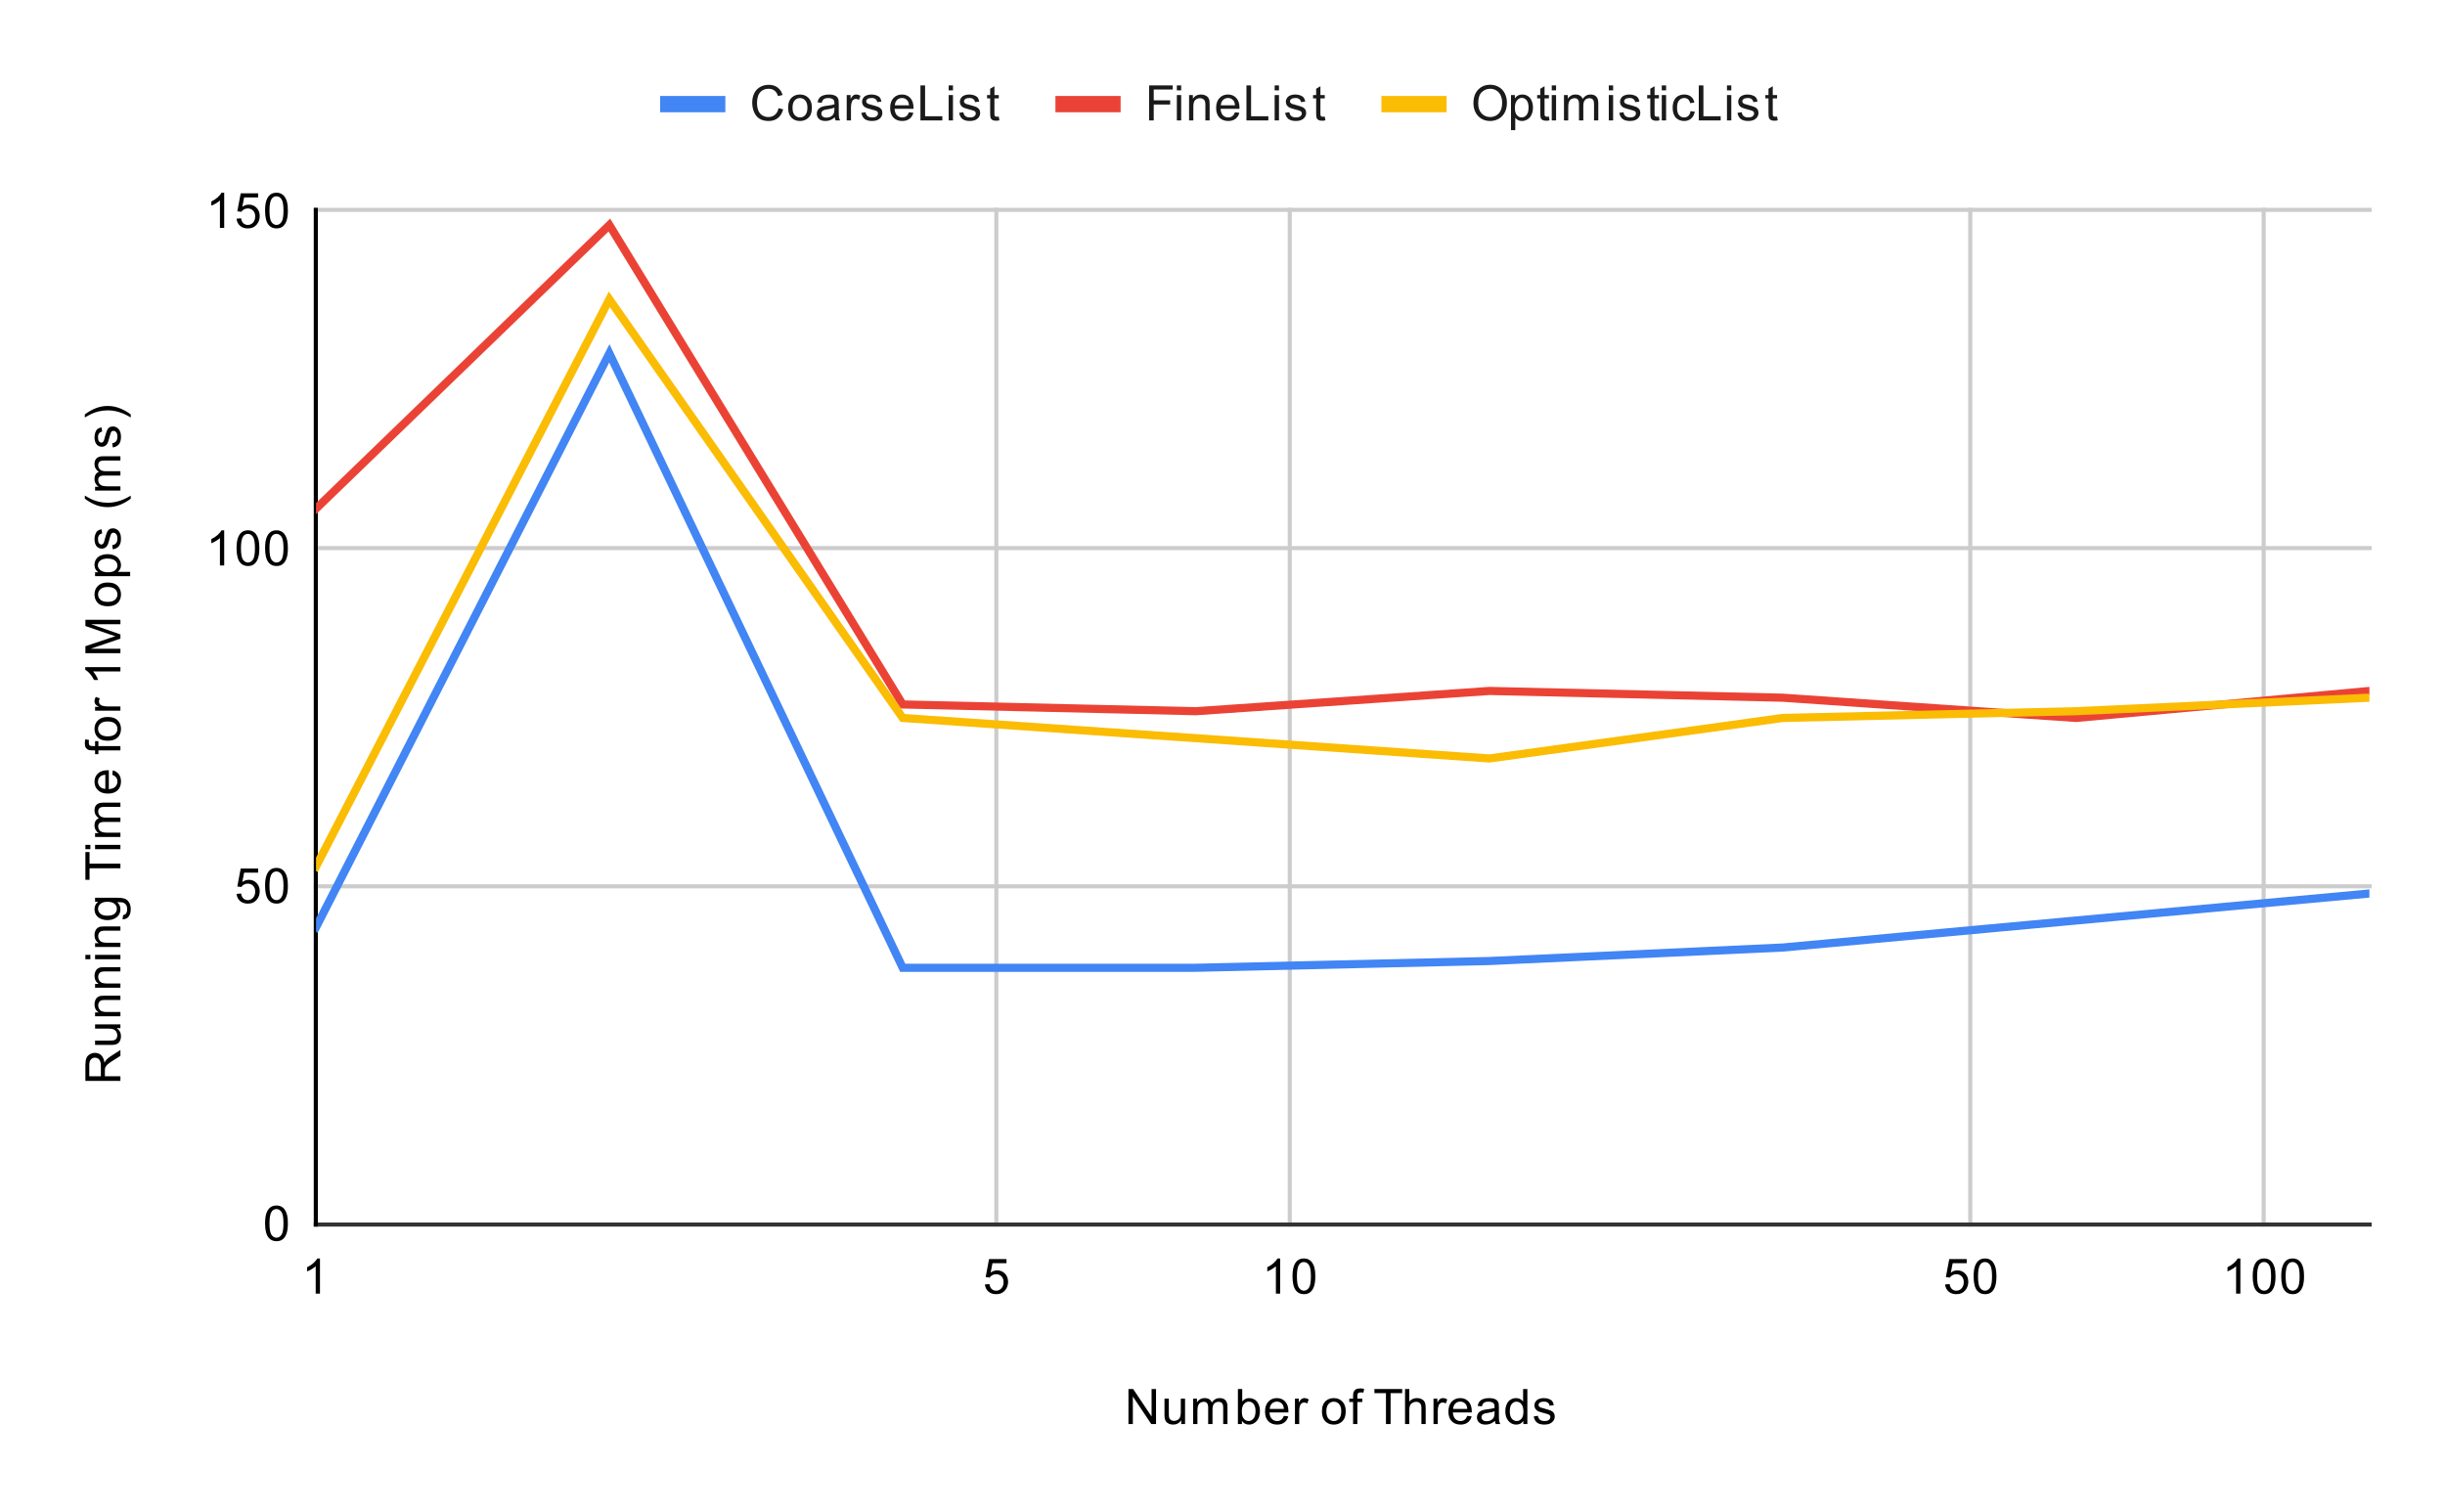 <svg version="1.1" viewBox="0.0 0.0 600.0 371.0" fill="none" stroke="none" stroke-linecap="square" stroke-miterlimit="10" width="600" height="371" xmlns:xlink="http://www.w3.org/1999/xlink" xmlns="http://www.w3.org/2000/svg"><path fill="#ffffff" d="M0 0L600.0 0L600.0 371.0L0 371.0L0 0Z" fill-rule="nonzero"/><path stroke="#cccccc" stroke-width="1.0" stroke-linecap="butt" d="M77.5 51.5L77.5 300.5" fill-rule="nonzero"/><path stroke="#cccccc" stroke-width="1.0" stroke-linecap="butt" d="M244.5 51.5L244.5 300.5" fill-rule="nonzero"/><path stroke="#cccccc" stroke-width="1.0" stroke-linecap="butt" d="M316.5 51.5L316.5 300.5" fill-rule="nonzero"/><path stroke="#cccccc" stroke-width="1.0" stroke-linecap="butt" d="M483.5 51.5L483.5 300.5" fill-rule="nonzero"/><path stroke="#cccccc" stroke-width="1.0" stroke-linecap="butt" d="M555.5 51.5L555.5 300.5" fill-rule="nonzero"/><path stroke="#333333" stroke-width="1.0" stroke-linecap="butt" d="M77.5 300.5L581.5 300.5" fill-rule="nonzero"/><path stroke="#cccccc" stroke-width="1.0" stroke-linecap="butt" d="M77.5 217.5L581.5 217.5" fill-rule="nonzero"/><path stroke="#cccccc" stroke-width="1.0" stroke-linecap="butt" d="M77.5 134.5L581.5 134.5" fill-rule="nonzero"/><path stroke="#cccccc" stroke-width="1.0" stroke-linecap="butt" d="M77.5 51.5L581.5 51.5" fill-rule="nonzero"/><path stroke="#000000" stroke-width="1.0" stroke-linecap="butt" d="M77.5 300.5L77.5 51.5" fill-rule="nonzero"/><clipPath id="id_0"><path d="M77.55 51.917L581.45 51.917L581.45 300.45L77.55 300.45L77.55 51.917Z" clip-rule="nonzero"/></clipPath><path stroke="#4285f4" stroke-width="2.0" stroke-linecap="butt" clip-path="url(#id_0)" d="M77.55 227.547L149.536 86.711L221.521 237.488L293.507 237.488L365.493 235.831L437.479 232.518L509.464 225.89L581.45 219.262" fill-rule="nonzero"/><path stroke="#ea4335" stroke-width="2.0" stroke-linecap="butt" clip-path="url(#id_0)" d="M77.55 124.82L149.536 55.23L221.521 172.87L293.507 174.526L365.493 169.556L437.479 171.213L509.464 176.183L581.45 169.556" fill-rule="nonzero"/><path stroke="#fbbc04" stroke-width="2.0" stroke-linecap="butt" clip-path="url(#id_0)" d="M77.55 212.635L149.536 73.456L221.521 176.183L293.507 181.154L365.493 186.125L437.479 176.183L509.464 174.526L581.45 171.213" fill-rule="nonzero"/><path fill="#000000" fill-opacity="0.0" clip-path="url(#id_0)" d="M80.55 227.547C80.55 229.204 79.207 230.547 77.55 230.547C75.893 230.547 74.55 229.204 74.55 227.547C74.55 225.89 75.893 224.547 77.55 224.547C79.207 224.547 80.55 225.89 80.55 227.547Z" fill-rule="nonzero"/><path fill="#000000" fill-opacity="0.0" clip-path="url(#id_0)" d="M152.536 86.711C152.536 88.368 151.193 89.711 149.536 89.711C147.879 89.711 146.536 88.368 146.536 86.711C146.536 85.054 147.879 83.711 149.536 83.711C151.193 83.711 152.536 85.054 152.536 86.711Z" fill-rule="nonzero"/><path fill="#000000" fill-opacity="0.0" clip-path="url(#id_0)" d="M224.521 237.488C224.521 239.145 223.178 240.488 221.521 240.488C219.865 240.488 218.521 239.145 218.521 237.488C218.521 235.831 219.865 234.488 221.521 234.488C223.178 234.488 224.521 235.831 224.521 237.488Z" fill-rule="nonzero"/><path fill="#000000" fill-opacity="0.0" clip-path="url(#id_0)" d="M296.507 237.488C296.507 239.145 295.164 240.488 293.507 240.488C291.85 240.488 290.507 239.145 290.507 237.488C290.507 235.831 291.85 234.488 293.507 234.488C295.164 234.488 296.507 235.831 296.507 237.488Z" fill-rule="nonzero"/><path fill="#000000" fill-opacity="0.0" clip-path="url(#id_0)" d="M368.493 235.831C368.493 237.488 367.15 238.831 365.493 238.831C363.836 238.831 362.493 237.488 362.493 235.831C362.493 234.174 363.836 232.831 365.493 232.831C367.15 232.831 368.493 234.174 368.493 235.831Z" fill-rule="nonzero"/><path fill="#000000" fill-opacity="0.0" clip-path="url(#id_0)" d="M440.479 232.518C440.479 234.174 439.135 235.518 437.479 235.518C435.822 235.518 434.479 234.174 434.479 232.518C434.479 230.861 435.822 229.518 437.479 229.518C439.135 229.518 440.479 230.861 440.479 232.518Z" fill-rule="nonzero"/><path fill="#000000" fill-opacity="0.0" clip-path="url(#id_0)" d="M512.464 225.89C512.464 227.547 511.121 228.89 509.464 228.89C507.807 228.89 506.464 227.547 506.464 225.89C506.464 224.233 507.807 222.89 509.464 222.89C511.121 222.89 512.464 224.233 512.464 225.89Z" fill-rule="nonzero"/><path fill="#000000" fill-opacity="0.0" clip-path="url(#id_0)" d="M584.45 219.262C584.45 220.919 583.107 222.262 581.45 222.262C579.793 222.262 578.45 220.919 578.45 219.262C578.45 217.606 579.793 216.262 581.45 216.262C583.107 216.262 584.45 217.606 584.45 219.262Z" fill-rule="nonzero"/><path fill="#000000" fill-opacity="0.0" clip-path="url(#id_0)" d="M80.55 124.82C80.55 126.477 79.207 127.82 77.55 127.82C75.893 127.82 74.55 126.477 74.55 124.82C74.55 123.163 75.893 121.82 77.55 121.82C79.207 121.82 80.55 123.163 80.55 124.82Z" fill-rule="nonzero"/><path fill="#000000" fill-opacity="0.0" clip-path="url(#id_0)" d="M152.536 55.23C152.536 56.887 151.193 58.23 149.536 58.23C147.879 58.23 146.536 56.887 146.536 55.23C146.536 53.574 147.879 52.23 149.536 52.23C151.193 52.23 152.536 53.574 152.536 55.23Z" fill-rule="nonzero"/><path fill="#000000" fill-opacity="0.0" clip-path="url(#id_0)" d="M224.521 172.87C224.521 174.526 223.178 175.87 221.521 175.87C219.865 175.87 218.521 174.526 218.521 172.87C218.521 171.213 219.865 169.87 221.521 169.87C223.178 169.87 224.521 171.213 224.521 172.87Z" fill-rule="nonzero"/><path fill="#000000" fill-opacity="0.0" clip-path="url(#id_0)" d="M296.507 174.526C296.507 176.183 295.164 177.526 293.507 177.526C291.85 177.526 290.507 176.183 290.507 174.526C290.507 172.87 291.85 171.526 293.507 171.526C295.164 171.526 296.507 172.87 296.507 174.526Z" fill-rule="nonzero"/><path fill="#000000" fill-opacity="0.0" clip-path="url(#id_0)" d="M368.493 169.556C368.493 171.213 367.15 172.556 365.493 172.556C363.836 172.556 362.493 171.213 362.493 169.556C362.493 167.899 363.836 166.556 365.493 166.556C367.15 166.556 368.493 167.899 368.493 169.556Z" fill-rule="nonzero"/><path fill="#000000" fill-opacity="0.0" clip-path="url(#id_0)" d="M440.479 171.213C440.479 172.87 439.135 174.213 437.479 174.213C435.822 174.213 434.479 172.87 434.479 171.213C434.479 169.556 435.822 168.213 437.479 168.213C439.135 168.213 440.479 169.556 440.479 171.213Z" fill-rule="nonzero"/><path fill="#000000" fill-opacity="0.0" clip-path="url(#id_0)" d="M512.464 176.183C512.464 177.84 511.121 179.183 509.464 179.183C507.807 179.183 506.464 177.84 506.464 176.183C506.464 174.526 507.807 173.183 509.464 173.183C511.121 173.183 512.464 174.526 512.464 176.183Z" fill-rule="nonzero"/><path fill="#000000" fill-opacity="0.0" clip-path="url(#id_0)" d="M584.45 169.556C584.45 171.213 583.107 172.556 581.45 172.556C579.793 172.556 578.45 171.213 578.45 169.556C578.45 167.899 579.793 166.556 581.45 166.556C583.107 166.556 584.45 167.899 584.45 169.556Z" fill-rule="nonzero"/><path fill="#000000" fill-opacity="0.0" clip-path="url(#id_0)" d="M80.55 212.635C80.55 214.292 79.207 215.635 77.55 215.635C75.893 215.635 74.55 214.292 74.55 212.635C74.55 210.978 75.893 209.635 77.55 209.635C79.207 209.635 80.55 210.978 80.55 212.635Z" fill-rule="nonzero"/><path fill="#000000" fill-opacity="0.0" clip-path="url(#id_0)" d="M152.536 73.456C152.536 75.113 151.193 76.456 149.536 76.456C147.879 76.456 146.536 75.113 146.536 73.456C146.536 71.799 147.879 70.456 149.536 70.456C151.193 70.456 152.536 71.799 152.536 73.456Z" fill-rule="nonzero"/><path fill="#000000" fill-opacity="0.0" clip-path="url(#id_0)" d="M224.521 176.183C224.521 177.84 223.178 179.183 221.521 179.183C219.865 179.183 218.521 177.84 218.521 176.183C218.521 174.526 219.865 173.183 221.521 173.183C223.178 173.183 224.521 174.526 224.521 176.183Z" fill-rule="nonzero"/><path fill="#000000" fill-opacity="0.0" clip-path="url(#id_0)" d="M296.507 181.154C296.507 182.811 295.164 184.154 293.507 184.154C291.85 184.154 290.507 182.811 290.507 181.154C290.507 179.497 291.85 178.154 293.507 178.154C295.164 178.154 296.507 179.497 296.507 181.154Z" fill-rule="nonzero"/><path fill="#000000" fill-opacity="0.0" clip-path="url(#id_0)" d="M368.493 186.125C368.493 187.782 367.15 189.125 365.493 189.125C363.836 189.125 362.493 187.782 362.493 186.125C362.493 184.468 363.836 183.125 365.493 183.125C367.15 183.125 368.493 184.468 368.493 186.125Z" fill-rule="nonzero"/><path fill="#000000" fill-opacity="0.0" clip-path="url(#id_0)" d="M440.479 176.183C440.479 177.84 439.135 179.183 437.479 179.183C435.822 179.183 434.479 177.84 434.479 176.183C434.479 174.526 435.822 173.183 437.479 173.183C439.135 173.183 440.479 174.526 440.479 176.183Z" fill-rule="nonzero"/><path fill="#000000" fill-opacity="0.0" clip-path="url(#id_0)" d="M512.464 174.526C512.464 176.183 511.121 177.526 509.464 177.526C507.807 177.526 506.464 176.183 506.464 174.526C506.464 172.87 507.807 171.526 509.464 171.526C511.121 171.526 512.464 172.87 512.464 174.526Z" fill-rule="nonzero"/><path fill="#000000" fill-opacity="0.0" clip-path="url(#id_0)" d="M584.45 171.213C584.45 172.87 583.107 174.213 581.45 174.213C579.793 174.213 578.45 172.87 578.45 171.213C578.45 169.556 579.793 168.213 581.45 168.213C583.107 168.213 584.45 169.556 584.45 171.213Z" fill-rule="nonzero"/><path fill="#000000" d="M276.922 349.45L276.922 340.856L278.078 340.856L282.594 347.606L282.594 340.856L283.688 340.856L283.688 349.45L282.516 349.45L278.0 342.7L278.0 349.45L276.922 349.45ZM289.875 349.45L289.875 348.528Q289.141 349.591 287.891 349.591Q287.344 349.591 286.859 349.387Q286.391 349.169 286.156 348.856Q285.922 348.528 285.828 348.059Q285.766 347.762 285.766 347.075L285.766 343.231L286.828 343.231L286.828 346.684Q286.828 347.497 286.891 347.794Q286.984 348.2 287.297 348.45Q287.625 348.684 288.109 348.684Q288.578 348.684 288.984 348.45Q289.406 348.2 289.578 347.778Q289.766 347.356 289.766 346.559L289.766 343.231L290.812 343.231L290.812 349.45L289.875 349.45ZM292.797 349.45L292.797 343.231L293.734 343.231L293.734 344.106Q294.031 343.637 294.516 343.372Q295.0 343.091 295.625 343.091Q296.312 343.091 296.75 343.372Q297.203 343.653 297.375 344.169Q298.125 343.091 299.297 343.091Q300.234 343.091 300.719 343.606Q301.219 344.106 301.219 345.184L301.219 349.45L300.172 349.45L300.172 345.528Q300.172 344.903 300.062 344.622Q299.969 344.341 299.703 344.169Q299.438 343.997 299.062 343.997Q298.406 343.997 297.969 344.434Q297.547 344.872 297.547 345.841L297.547 349.45L296.484 349.45L296.484 345.403Q296.484 344.7 296.219 344.356Q295.969 343.997 295.391 343.997Q294.938 343.997 294.562 344.231Q294.188 344.466 294.016 344.919Q293.844 345.372 293.844 346.216L293.844 349.45L292.797 349.45ZM304.766 349.45L303.781 349.45L303.781 340.856L304.844 340.856L304.844 343.919Q305.516 343.091 306.547 343.091Q307.125 343.091 307.625 343.325Q308.141 343.544 308.469 343.966Q308.812 344.387 309.0 344.981Q309.188 345.575 309.188 346.247Q309.188 347.841 308.391 348.716Q307.594 349.591 306.5 349.591Q305.391 349.591 304.766 348.669L304.766 349.45ZM304.75 346.294Q304.75 347.403 305.062 347.903Q305.562 348.716 306.406 348.716Q307.094 348.716 307.594 348.122Q308.109 347.528 308.109 346.325Q308.109 345.106 307.625 344.528Q307.141 343.95 306.453 343.95Q305.766 343.95 305.25 344.559Q304.75 345.153 304.75 346.294ZM315.047 347.45L316.141 347.575Q315.891 348.528 315.188 349.059Q314.484 349.591 313.406 349.591Q312.047 349.591 311.234 348.747Q310.438 347.903 310.438 346.387Q310.438 344.825 311.25 343.966Q312.062 343.091 313.344 343.091Q314.594 343.091 315.375 343.934Q316.172 344.778 316.172 346.325Q316.172 346.419 316.172 346.606L311.531 346.606Q311.594 347.637 312.109 348.184Q312.625 348.716 313.406 348.716Q313.984 348.716 314.391 348.419Q314.812 348.106 315.047 347.45ZM311.594 345.747L315.062 345.747Q315.0 344.95 314.672 344.559Q314.156 343.95 313.359 343.95Q312.625 343.95 312.125 344.434Q311.641 344.919 311.594 345.747ZM317.781 349.45L317.781 343.231L318.734 343.231L318.734 344.169Q319.094 343.512 319.391 343.309Q319.703 343.091 320.078 343.091Q320.609 343.091 321.156 343.419L320.797 344.403Q320.406 344.169 320.031 344.169Q319.672 344.169 319.391 344.387Q319.125 344.591 319.016 344.966Q318.828 345.528 318.828 346.184L318.828 349.45L317.781 349.45ZM324.406 346.341Q324.406 344.606 325.359 343.778Q326.156 343.091 327.312 343.091Q328.594 343.091 329.406 343.934Q330.234 344.762 330.234 346.247Q330.234 347.45 329.875 348.137Q329.516 348.825 328.812 349.216Q328.125 349.591 327.312 349.591Q326.016 349.591 325.203 348.762Q324.406 347.919 324.406 346.341ZM325.484 346.341Q325.484 347.528 326.0 348.122Q326.531 348.716 327.312 348.716Q328.109 348.716 328.625 348.122Q329.141 347.528 329.141 346.309Q329.141 345.153 328.609 344.559Q328.094 343.966 327.312 343.966Q326.531 343.966 326.0 344.559Q325.484 345.137 325.484 346.341ZM332.047 349.45L332.047 344.044L331.109 344.044L331.109 343.231L332.047 343.231L332.047 342.559Q332.047 341.934 332.156 341.637Q332.312 341.216 332.688 340.966Q333.078 340.716 333.766 340.716Q334.219 340.716 334.75 340.825L334.594 341.731Q334.266 341.684 333.969 341.684Q333.484 341.684 333.281 341.887Q333.094 342.091 333.094 342.653L333.094 343.231L334.312 343.231L334.312 344.044L333.094 344.044L333.094 349.45L332.047 349.45ZM340.109 349.45L340.109 341.872L337.281 341.872L337.281 340.856L344.094 340.856L344.094 341.872L341.25 341.872L341.25 349.45L340.109 349.45ZM344.797 349.45L344.797 340.856L345.844 340.856L345.844 343.934Q346.578 343.091 347.703 343.091Q348.406 343.091 348.906 343.372Q349.422 343.637 349.641 344.122Q349.859 344.591 349.859 345.512L349.859 349.45L348.812 349.45L348.812 345.512Q348.812 344.716 348.469 344.356Q348.125 343.997 347.5 343.997Q347.031 343.997 346.609 344.247Q346.203 344.481 346.016 344.903Q345.844 345.309 345.844 346.044L345.844 349.45L344.797 349.45ZM351.781 349.45L351.781 343.231L352.734 343.231L352.734 344.169Q353.094 343.512 353.391 343.309Q353.703 343.091 354.078 343.091Q354.609 343.091 355.156 343.419L354.797 344.403Q354.406 344.169 354.031 344.169Q353.672 344.169 353.391 344.387Q353.125 344.591 353.016 344.966Q352.828 345.528 352.828 346.184L352.828 349.45L351.781 349.45ZM360.047 347.45L361.141 347.575Q360.891 348.528 360.188 349.059Q359.484 349.591 358.406 349.591Q357.047 349.591 356.234 348.747Q355.438 347.903 355.438 346.387Q355.438 344.825 356.25 343.966Q357.062 343.091 358.344 343.091Q359.594 343.091 360.375 343.934Q361.172 344.778 361.172 346.325Q361.172 346.419 361.172 346.606L356.531 346.606Q356.594 347.637 357.109 348.184Q357.625 348.716 358.406 348.716Q358.984 348.716 359.391 348.419Q359.812 348.106 360.047 347.45ZM356.594 345.747L360.062 345.747Q360.0 344.95 359.672 344.559Q359.156 343.95 358.359 343.95Q357.625 343.95 357.125 344.434Q356.641 344.919 356.594 345.747ZM366.859 348.684Q366.266 349.184 365.719 349.387Q365.188 349.591 364.562 349.591Q363.531 349.591 362.984 349.091Q362.438 348.591 362.438 347.809Q362.438 347.356 362.641 346.981Q362.844 346.591 363.188 346.372Q363.531 346.137 363.953 346.028Q364.25 345.934 364.891 345.856Q366.156 345.716 366.766 345.497Q366.766 345.278 366.766 345.231Q366.766 344.575 366.469 344.309Q366.062 343.966 365.266 343.966Q364.531 343.966 364.172 344.231Q363.812 344.481 363.641 345.137L362.609 344.997Q362.75 344.341 363.078 343.934Q363.406 343.528 364.016 343.309Q364.625 343.091 365.422 343.091Q366.219 343.091 366.719 343.278Q367.219 343.466 367.453 343.747Q367.688 344.028 367.781 344.466Q367.828 344.731 367.828 345.434L367.828 346.841Q367.828 348.309 367.891 348.7Q367.969 349.091 368.172 349.45L367.062 349.45Q366.906 349.122 366.859 348.684ZM366.766 346.325Q366.188 346.559 365.047 346.731Q364.391 346.825 364.125 346.95Q363.859 347.059 363.703 347.278Q363.562 347.497 363.562 347.778Q363.562 348.2 363.875 348.481Q364.203 348.762 364.812 348.762Q365.422 348.762 365.891 348.497Q366.375 348.231 366.594 347.762Q366.766 347.403 366.766 346.716L366.766 346.325ZM373.828 349.45L373.828 348.669Q373.234 349.591 372.094 349.591Q371.344 349.591 370.719 349.184Q370.094 348.762 369.75 348.028Q369.406 347.294 369.406 346.341Q369.406 345.419 369.719 344.653Q370.031 343.887 370.656 343.497Q371.281 343.091 372.047 343.091Q372.609 343.091 373.047 343.325Q373.484 343.559 373.766 343.934L373.766 340.856L374.812 340.856L374.812 349.45L373.828 349.45ZM370.5 346.341Q370.5 347.544 371.0 348.137Q371.5 348.716 372.188 348.716Q372.875 348.716 373.359 348.153Q373.844 347.591 373.844 346.434Q373.844 345.153 373.344 344.559Q372.859 343.966 372.141 343.966Q371.438 343.966 370.969 344.544Q370.5 345.106 370.5 346.341ZM376.375 347.591L377.406 347.434Q377.5 348.059 377.891 348.387Q378.297 348.716 379.031 348.716Q379.75 348.716 380.094 348.434Q380.453 348.137 380.453 347.731Q380.453 347.372 380.141 347.169Q379.922 347.028 379.062 346.809Q377.906 346.512 377.453 346.309Q377.016 346.091 376.781 345.716Q376.547 345.341 376.547 344.872Q376.547 344.466 376.734 344.106Q376.922 343.747 377.25 343.512Q377.5 343.341 377.922 343.216Q378.344 343.091 378.844 343.091Q379.562 343.091 380.109 343.309Q380.672 343.512 380.938 343.872Q381.203 344.231 381.297 344.825L380.266 344.966Q380.203 344.497 379.859 344.231Q379.531 343.95 378.906 343.95Q378.188 343.95 377.875 344.2Q377.562 344.434 377.562 344.762Q377.562 344.966 377.688 345.122Q377.828 345.294 378.094 345.403Q378.25 345.466 379.031 345.669Q380.156 345.981 380.594 346.169Q381.031 346.356 381.281 346.716Q381.531 347.075 381.531 347.622Q381.531 348.153 381.219 348.622Q380.922 349.075 380.344 349.341Q379.766 349.591 379.031 349.591Q377.812 349.591 377.172 349.091Q376.547 348.575 376.375 347.591Z" fill-rule="nonzero"/><path fill="#000000" d="M29.55 265.246L20.956 265.246L20.956 261.433Q20.956 260.277 21.191 259.683Q21.425 259.09 22.019 258.73Q22.597 258.371 23.3 258.371Q24.222 258.371 24.847 258.965Q25.472 259.558 25.644 260.793Q25.863 260.34 26.066 260.105Q26.519 259.605 27.206 259.168L29.55 257.668L29.55 259.105L27.769 260.23Q26.988 260.73 26.581 261.058Q26.175 261.371 26.019 261.636Q25.847 261.886 25.769 262.152Q25.738 262.34 25.738 262.777L25.738 264.105L29.55 264.105L29.55 265.246ZM24.753 264.105L24.753 261.652Q24.753 260.886 24.597 260.449Q24.425 259.996 24.081 259.777Q23.722 259.543 23.3 259.543Q22.691 259.543 22.3 259.996Q21.909 260.433 21.909 261.386L21.909 264.105L24.753 264.105ZM29.55 252.308L28.628 252.308Q29.691 253.043 29.691 254.293Q29.691 254.84 29.488 255.324Q29.269 255.793 28.956 256.027Q28.628 256.261 28.159 256.355Q27.863 256.418 27.175 256.418L23.331 256.418L23.331 255.355L26.784 255.355Q27.597 255.355 27.894 255.293Q28.3 255.199 28.55 254.886Q28.784 254.558 28.784 254.074Q28.784 253.605 28.55 253.199Q28.3 252.777 27.878 252.605Q27.456 252.418 26.659 252.418L23.331 252.418L23.331 251.371L29.55 251.371L29.55 252.308ZM29.55 249.386L23.331 249.386L23.331 248.449L24.206 248.449Q23.191 247.761 23.191 246.465Q23.191 245.902 23.394 245.433Q23.597 244.949 23.925 244.715Q24.253 244.48 24.691 244.386Q24.988 244.34 25.722 244.34L29.55 244.34L29.55 245.386L25.769 245.386Q25.113 245.386 24.8 245.511Q24.488 245.636 24.3 245.949Q24.097 246.261 24.097 246.683Q24.097 247.355 24.534 247.855Q24.956 248.34 26.144 248.34L29.55 248.34L29.55 249.386ZM29.55 242.386L23.331 242.386L23.331 241.449L24.206 241.449Q23.191 240.761 23.191 239.465Q23.191 238.902 23.394 238.433Q23.597 237.949 23.925 237.715Q24.253 237.48 24.691 237.386Q24.988 237.34 25.722 237.34L29.55 237.34L29.55 238.386L25.769 238.386Q25.113 238.386 24.8 238.511Q24.488 238.636 24.3 238.949Q24.097 239.261 24.097 239.683Q24.097 240.355 24.534 240.855Q24.956 241.34 26.144 241.34L29.55 241.34L29.55 242.386ZM22.175 235.386L20.956 235.386L20.956 234.324L22.175 234.324L22.175 235.386ZM29.55 235.386L23.331 235.386L23.331 234.324L29.55 234.324L29.55 235.386ZM29.55 232.386L23.331 232.386L23.331 231.449L24.206 231.449Q23.191 230.761 23.191 229.465Q23.191 228.902 23.394 228.433Q23.597 227.949 23.925 227.715Q24.253 227.48 24.691 227.386Q24.988 227.34 25.722 227.34L29.55 227.34L29.55 228.386L25.769 228.386Q25.113 228.386 24.8 228.511Q24.488 228.636 24.3 228.949Q24.097 229.261 24.097 229.683Q24.097 230.355 24.534 230.855Q24.956 231.34 26.144 231.34L29.55 231.34L29.55 232.386ZM30.066 225.59L30.222 224.558Q30.691 224.496 30.909 224.199Q31.206 223.808 31.206 223.136Q31.206 222.402 30.909 222.011Q30.613 221.605 30.097 221.465Q29.769 221.371 28.738 221.386Q29.55 222.074 29.55 223.105Q29.55 224.386 28.628 225.09Q27.691 225.793 26.409 225.793Q25.519 225.793 24.769 225.48Q24.003 225.152 23.597 224.543Q23.191 223.933 23.191 223.105Q23.191 221.996 24.081 221.277L23.331 221.277L23.331 220.308L28.706 220.308Q30.159 220.308 30.769 220.605Q31.378 220.902 31.722 221.543Q32.081 222.183 32.081 223.121Q32.081 224.23 31.581 224.918Q31.081 225.605 30.066 225.59ZM26.331 224.715Q27.55 224.715 28.113 224.23Q28.675 223.746 28.675 223.011Q28.675 222.277 28.113 221.793Q27.55 221.293 26.363 221.293Q25.222 221.293 24.644 221.808Q24.066 222.308 24.066 223.027Q24.066 223.73 24.644 224.23Q25.206 224.715 26.331 224.715ZM29.55 213.074L21.972 213.074L21.972 215.902L20.956 215.902L20.956 209.09L21.972 209.09L21.972 211.933L29.55 211.933L29.55 213.074ZM22.175 208.386L20.956 208.386L20.956 207.324L22.175 207.324L22.175 208.386ZM29.55 208.386L23.331 208.386L23.331 207.324L29.55 207.324L29.55 208.386ZM29.55 205.386L23.331 205.386L23.331 204.449L24.206 204.449Q23.738 204.152 23.472 203.668Q23.191 203.183 23.191 202.558Q23.191 201.871 23.472 201.433Q23.753 200.98 24.269 200.808Q23.191 200.058 23.191 198.886Q23.191 197.949 23.706 197.465Q24.206 196.965 25.284 196.965L29.55 196.965L29.55 198.011L25.628 198.011Q25.003 198.011 24.722 198.121Q24.441 198.215 24.269 198.48Q24.097 198.746 24.097 199.121Q24.097 199.777 24.534 200.215Q24.972 200.636 25.941 200.636L29.55 200.636L29.55 201.699L25.503 201.699Q24.8 201.699 24.456 201.965Q24.097 202.215 24.097 202.793Q24.097 203.246 24.331 203.621Q24.566 203.996 25.019 204.168Q25.472 204.34 26.316 204.34L29.55 204.34L29.55 205.386ZM27.55 190.136L27.675 189.043Q28.628 189.293 29.159 189.996Q29.691 190.699 29.691 191.777Q29.691 193.136 28.847 193.949Q28.003 194.746 26.488 194.746Q24.925 194.746 24.066 193.933Q23.191 193.121 23.191 191.84Q23.191 190.59 24.034 189.808Q24.878 189.011 26.425 189.011Q26.519 189.011 26.706 189.011L26.706 193.652Q27.738 193.59 28.284 193.074Q28.816 192.558 28.816 191.777Q28.816 191.199 28.519 190.793Q28.206 190.371 27.55 190.136ZM25.847 193.59L25.847 190.121Q25.05 190.183 24.659 190.511Q24.05 191.027 24.05 191.824Q24.05 192.558 24.534 193.058Q25.019 193.543 25.847 193.59ZM29.55 184.136L24.144 184.136L24.144 185.074L23.331 185.074L23.331 184.136L22.659 184.136Q22.034 184.136 21.738 184.027Q21.316 183.871 21.066 183.496Q20.816 183.105 20.816 182.418Q20.816 181.965 20.925 181.433L21.831 181.59Q21.784 181.918 21.784 182.215Q21.784 182.699 21.988 182.902Q22.191 183.09 22.753 183.09L23.331 183.09L23.331 181.871L24.144 181.871L24.144 183.09L29.55 183.09L29.55 184.136ZM26.441 181.777Q24.706 181.777 23.878 180.824Q23.191 180.027 23.191 178.871Q23.191 177.59 24.034 176.777Q24.863 175.949 26.347 175.949Q27.55 175.949 28.238 176.308Q28.925 176.668 29.316 177.371Q29.691 178.058 29.691 178.871Q29.691 180.168 28.863 180.98Q28.019 181.777 26.441 181.777ZM26.441 180.699Q27.628 180.699 28.222 180.183Q28.816 179.652 28.816 178.871Q28.816 178.074 28.222 177.558Q27.628 177.043 26.409 177.043Q25.253 177.043 24.659 177.574Q24.066 178.09 24.066 178.871Q24.066 179.652 24.659 180.183Q25.238 180.699 26.441 180.699ZM29.55 174.402L23.331 174.402L23.331 173.449L24.269 173.449Q23.613 173.09 23.409 172.793Q23.191 172.48 23.191 172.105Q23.191 171.574 23.519 171.027L24.503 171.386Q24.269 171.777 24.269 172.152Q24.269 172.511 24.488 172.793Q24.691 173.058 25.066 173.168Q25.628 173.355 26.284 173.355L29.55 173.355L29.55 174.402ZM29.55 163.715L29.55 164.761L22.831 164.761Q23.191 165.152 23.566 165.777Q23.925 166.386 24.097 166.871L23.081 166.871Q22.659 165.996 22.081 165.34Q21.488 164.668 20.925 164.386L20.925 163.715L29.55 163.715ZM29.55 160.293L20.956 160.293L20.956 158.574L27.034 156.543Q27.894 156.261 28.316 156.136Q27.847 155.996 26.941 155.683L20.956 153.621L20.956 152.09L29.55 152.09L29.55 153.183L22.363 153.183L29.55 155.683L29.55 156.715L22.238 159.199L29.55 159.199L29.55 160.293ZM26.441 148.777Q24.706 148.777 23.878 147.824Q23.191 147.027 23.191 145.871Q23.191 144.59 24.034 143.777Q24.863 142.949 26.347 142.949Q27.55 142.949 28.238 143.308Q28.925 143.668 29.316 144.371Q29.691 145.058 29.691 145.871Q29.691 147.168 28.863 147.98Q28.019 148.777 26.441 148.777ZM26.441 147.699Q27.628 147.699 28.222 147.183Q28.816 146.652 28.816 145.871Q28.816 145.074 28.222 144.558Q27.628 144.043 26.409 144.043Q25.253 144.043 24.659 144.574Q24.066 145.09 24.066 145.871Q24.066 146.652 24.659 147.183Q25.238 147.699 26.441 147.699ZM31.941 141.386L23.331 141.386L23.331 140.433L24.128 140.433Q23.659 140.09 23.425 139.668Q23.191 139.23 23.191 138.621Q23.191 137.824 23.597 137.215Q24.003 136.605 24.753 136.308Q25.503 135.996 26.394 135.996Q27.347 135.996 28.113 136.34Q28.878 136.668 29.284 137.324Q29.691 137.98 29.691 138.699Q29.691 139.23 29.472 139.652Q29.238 140.074 28.909 140.34L31.941 140.34L31.941 141.386ZM26.472 140.433Q27.675 140.433 28.253 139.949Q28.816 139.465 28.816 138.777Q28.816 138.074 28.222 137.574Q27.628 137.074 26.378 137.074Q25.191 137.074 24.613 137.558Q24.019 138.043 24.019 138.73Q24.019 139.402 24.644 139.918Q25.269 140.433 26.472 140.433ZM27.691 134.808L27.534 133.777Q28.159 133.683 28.488 133.293Q28.816 132.886 28.816 132.152Q28.816 131.433 28.534 131.09Q28.238 130.73 27.831 130.73Q27.472 130.73 27.269 131.043Q27.128 131.261 26.909 132.121Q26.613 133.277 26.409 133.73Q26.191 134.168 25.816 134.402Q25.441 134.636 24.972 134.636Q24.566 134.636 24.206 134.449Q23.847 134.261 23.613 133.933Q23.441 133.683 23.316 133.261Q23.191 132.84 23.191 132.34Q23.191 131.621 23.409 131.074Q23.613 130.511 23.972 130.246Q24.331 129.98 24.925 129.886L25.066 130.918Q24.597 130.98 24.331 131.324Q24.05 131.652 24.05 132.277Q24.05 132.996 24.3 133.308Q24.534 133.621 24.863 133.621Q25.066 133.621 25.222 133.496Q25.394 133.355 25.503 133.09Q25.566 132.933 25.769 132.152Q26.081 131.027 26.269 130.59Q26.456 130.152 26.816 129.902Q27.175 129.652 27.722 129.652Q28.253 129.652 28.722 129.965Q29.175 130.261 29.441 130.84Q29.691 131.418 29.691 132.152Q29.691 133.371 29.191 134.011Q28.675 134.636 27.691 134.808ZM32.081 122.371Q30.972 123.246 29.503 123.855Q28.019 124.449 26.441 124.449Q25.05 124.449 23.769 124.011Q22.284 123.48 20.816 122.371L20.816 121.621Q22.034 122.324 22.55 122.558Q23.363 122.918 24.238 123.121Q25.331 123.371 26.441 123.371Q29.269 123.371 32.081 121.621L32.081 122.371ZM29.55 120.386L23.331 120.386L23.331 119.449L24.206 119.449Q23.738 119.152 23.472 118.668Q23.191 118.183 23.191 117.558Q23.191 116.871 23.472 116.433Q23.753 115.98 24.269 115.808Q23.191 115.058 23.191 113.886Q23.191 112.949 23.706 112.465Q24.206 111.965 25.284 111.965L29.55 111.965L29.55 113.011L25.628 113.011Q25.003 113.011 24.722 113.121Q24.441 113.215 24.269 113.48Q24.097 113.746 24.097 114.121Q24.097 114.777 24.534 115.215Q24.972 115.636 25.941 115.636L29.55 115.636L29.55 116.699L25.503 116.699Q24.8 116.699 24.456 116.965Q24.097 117.215 24.097 117.793Q24.097 118.246 24.331 118.621Q24.566 118.996 25.019 119.168Q25.472 119.34 26.316 119.34L29.55 119.34L29.55 120.386ZM27.691 109.808L27.534 108.777Q28.159 108.683 28.488 108.293Q28.816 107.886 28.816 107.152Q28.816 106.433 28.534 106.09Q28.238 105.73 27.831 105.73Q27.472 105.73 27.269 106.043Q27.128 106.261 26.909 107.121Q26.613 108.277 26.409 108.73Q26.191 109.168 25.816 109.402Q25.441 109.636 24.972 109.636Q24.566 109.636 24.206 109.449Q23.847 109.261 23.613 108.933Q23.441 108.683 23.316 108.261Q23.191 107.84 23.191 107.34Q23.191 106.621 23.409 106.074Q23.613 105.511 23.972 105.246Q24.331 104.98 24.925 104.886L25.066 105.918Q24.597 105.98 24.331 106.324Q24.05 106.652 24.05 107.277Q24.05 107.996 24.3 108.308Q24.534 108.621 24.863 108.621Q25.066 108.621 25.222 108.496Q25.394 108.355 25.503 108.09Q25.566 107.933 25.769 107.152Q26.081 106.027 26.269 105.59Q26.456 105.152 26.816 104.902Q27.175 104.652 27.722 104.652Q28.253 104.652 28.722 104.965Q29.175 105.261 29.441 105.84Q29.691 106.418 29.691 107.152Q29.691 108.371 29.191 109.011Q28.675 109.636 27.691 109.808ZM32.081 101.699L32.081 102.449Q29.269 100.699 26.441 100.699Q25.347 100.699 24.253 100.949Q23.378 101.152 22.566 101.511Q22.05 101.746 20.816 102.449L20.816 101.699Q22.284 100.605 23.769 100.074Q25.05 99.621 26.441 99.621Q28.019 99.621 29.503 100.23Q30.972 100.84 32.081 101.699Z" fill-rule="nonzero"/><path fill="#000000" d="M65.05 300.216Q65.05 298.684 65.362 297.762Q65.675 296.825 66.284 296.325Q66.909 295.825 67.847 295.825Q68.534 295.825 69.05 296.106Q69.581 296.387 69.925 296.919Q70.269 297.434 70.456 298.184Q70.644 298.934 70.644 300.216Q70.644 301.731 70.331 302.653Q70.034 303.575 69.409 304.091Q68.8 304.591 67.847 304.591Q66.612 304.591 65.894 303.7Q65.05 302.637 65.05 300.216ZM66.128 300.216Q66.128 302.325 66.628 303.028Q67.128 303.731 67.847 303.731Q68.581 303.731 69.066 303.028Q69.566 302.325 69.566 300.216Q69.566 298.091 69.066 297.403Q68.581 296.7 67.831 296.7Q67.112 296.7 66.675 297.309Q66.128 298.091 66.128 300.216Z" fill-rule="nonzero"/><path fill="#000000" d="M58.05 219.356L59.159 219.262Q59.284 220.074 59.722 220.481Q60.175 220.887 60.816 220.887Q61.566 220.887 62.097 220.309Q62.628 219.731 62.628 218.793Q62.628 217.887 62.112 217.371Q61.612 216.84 60.784 216.84Q60.284 216.84 59.862 217.074Q59.456 217.309 59.222 217.668L58.237 217.543L59.066 213.137L63.347 213.137L63.347 214.137L59.909 214.137L59.456 216.449Q60.222 215.902 61.066 215.902Q62.191 215.902 62.956 216.684Q63.737 217.465 63.737 218.699Q63.737 219.856 63.066 220.715Q62.237 221.746 60.816 221.746Q59.644 221.746 58.894 221.09Q58.159 220.434 58.05 219.356ZM65.05 217.371Q65.05 215.84 65.362 214.918Q65.675 213.981 66.284 213.481Q66.909 212.981 67.847 212.981Q68.534 212.981 69.05 213.262Q69.581 213.543 69.925 214.074Q70.269 214.59 70.456 215.34Q70.644 216.09 70.644 217.371Q70.644 218.887 70.331 219.809Q70.034 220.731 69.409 221.246Q68.8 221.746 67.847 221.746Q66.612 221.746 65.894 220.856Q65.05 219.793 65.05 217.371ZM66.128 217.371Q66.128 219.481 66.628 220.184Q67.128 220.887 67.847 220.887Q68.581 220.887 69.066 220.184Q69.566 219.481 69.566 217.371Q69.566 215.246 69.066 214.559Q68.581 213.856 67.831 213.856Q67.112 213.856 66.675 214.465Q66.128 215.246 66.128 217.371Z" fill-rule="nonzero"/><path fill="#000000" d="M55.019 138.761L53.972 138.761L53.972 132.042Q53.581 132.402 52.956 132.777Q52.347 133.136 51.862 133.308L51.862 132.292Q52.737 131.87 53.394 131.292Q54.066 130.699 54.347 130.136L55.019 130.136L55.019 138.761ZM58.05 134.527Q58.05 132.995 58.362 132.074Q58.675 131.136 59.284 130.636Q59.909 130.136 60.847 130.136Q61.534 130.136 62.05 130.417Q62.581 130.699 62.925 131.23Q63.269 131.745 63.456 132.495Q63.644 133.245 63.644 134.527Q63.644 136.042 63.331 136.964Q63.034 137.886 62.409 138.402Q61.8 138.902 60.847 138.902Q59.612 138.902 58.894 138.011Q58.05 136.949 58.05 134.527ZM59.128 134.527Q59.128 136.636 59.628 137.339Q60.128 138.042 60.847 138.042Q61.581 138.042 62.066 137.339Q62.566 136.636 62.566 134.527Q62.566 132.402 62.066 131.714Q61.581 131.011 60.831 131.011Q60.112 131.011 59.675 131.62Q59.128 132.402 59.128 134.527ZM65.05 134.527Q65.05 132.995 65.362 132.074Q65.675 131.136 66.284 130.636Q66.909 130.136 67.847 130.136Q68.534 130.136 69.05 130.417Q69.581 130.699 69.925 131.23Q70.269 131.745 70.456 132.495Q70.644 133.245 70.644 134.527Q70.644 136.042 70.331 136.964Q70.034 137.886 69.409 138.402Q68.8 138.902 67.847 138.902Q66.612 138.902 65.894 138.011Q65.05 136.949 65.05 134.527ZM66.128 134.527Q66.128 136.636 66.628 137.339Q67.128 138.042 67.847 138.042Q68.581 138.042 69.066 137.339Q69.566 136.636 69.566 134.527Q69.566 132.402 69.066 131.714Q68.581 131.011 67.831 131.011Q67.112 131.011 66.675 131.62Q66.128 132.402 66.128 134.527Z" fill-rule="nonzero"/><path fill="#000000" d="M55.019 55.917L53.972 55.917L53.972 49.198Q53.581 49.557 52.956 49.932Q52.347 50.292 51.862 50.464L51.862 49.448Q52.737 49.026 53.394 48.448Q54.066 47.854 54.347 47.292L55.019 47.292L55.019 55.917ZM58.05 53.667L59.159 53.573Q59.284 54.385 59.722 54.792Q60.175 55.198 60.816 55.198Q61.566 55.198 62.097 54.62Q62.628 54.042 62.628 53.104Q62.628 52.198 62.112 51.682Q61.612 51.151 60.784 51.151Q60.284 51.151 59.862 51.385Q59.456 51.62 59.222 51.979L58.237 51.854L59.066 47.448L63.347 47.448L63.347 48.448L59.909 48.448L59.456 50.76Q60.222 50.214 61.066 50.214Q62.191 50.214 62.956 50.995Q63.737 51.776 63.737 53.01Q63.737 54.167 63.066 55.026Q62.237 56.057 60.816 56.057Q59.644 56.057 58.894 55.401Q58.159 54.745 58.05 53.667ZM65.05 51.682Q65.05 50.151 65.362 49.229Q65.675 48.292 66.284 47.792Q66.909 47.292 67.847 47.292Q68.534 47.292 69.05 47.573Q69.581 47.854 69.925 48.385Q70.269 48.901 70.456 49.651Q70.644 50.401 70.644 51.682Q70.644 53.198 70.331 54.12Q70.034 55.042 69.409 55.557Q68.8 56.057 67.847 56.057Q66.612 56.057 65.894 55.167Q65.05 54.104 65.05 51.682ZM66.128 51.682Q66.128 53.792 66.628 54.495Q67.128 55.198 67.847 55.198Q68.581 55.198 69.066 54.495Q69.566 53.792 69.566 51.682Q69.566 49.557 69.066 48.87Q68.581 48.167 67.831 48.167Q67.112 48.167 66.675 48.776Q66.128 49.557 66.128 51.682Z" fill-rule="nonzero"/><path fill="#000000" d="M78.519 317.45L77.472 317.45L77.472 310.731Q77.081 311.091 76.456 311.466Q75.847 311.825 75.362 311.997L75.362 310.981Q76.237 310.559 76.894 309.981Q77.566 309.387 77.847 308.825L78.519 308.825L78.519 317.45Z" fill-rule="nonzero"/><path fill="#000000" d="M241.696 315.2L242.805 315.106Q242.93 315.919 243.368 316.325Q243.821 316.731 244.461 316.731Q245.211 316.731 245.743 316.153Q246.274 315.575 246.274 314.637Q246.274 313.731 245.758 313.216Q245.258 312.684 244.43 312.684Q243.93 312.684 243.508 312.919Q243.102 313.153 242.868 313.512L241.883 313.387L242.711 308.981L246.993 308.981L246.993 309.981L243.555 309.981L243.102 312.294Q243.868 311.747 244.711 311.747Q245.836 311.747 246.602 312.528Q247.383 313.309 247.383 314.544Q247.383 315.7 246.711 316.559Q245.883 317.591 244.461 317.591Q243.289 317.591 242.539 316.934Q241.805 316.278 241.696 315.2Z" fill-rule="nonzero"/><path fill="#000000" d="M314.15 317.45L313.103 317.45L313.103 310.731Q312.713 311.091 312.088 311.466Q311.478 311.825 310.994 311.997L310.994 310.981Q311.869 310.559 312.525 309.981Q313.197 309.387 313.478 308.825L314.15 308.825L314.15 317.45ZM317.181 313.216Q317.181 311.684 317.494 310.762Q317.806 309.825 318.416 309.325Q319.041 308.825 319.978 308.825Q320.666 308.825 321.181 309.106Q321.713 309.387 322.056 309.919Q322.4 310.434 322.588 311.184Q322.775 311.934 322.775 313.216Q322.775 314.731 322.463 315.653Q322.166 316.575 321.541 317.091Q320.931 317.591 319.978 317.591Q318.744 317.591 318.025 316.7Q317.181 315.637 317.181 313.216ZM318.26 313.216Q318.26 315.325 318.76 316.028Q319.26 316.731 319.978 316.731Q320.713 316.731 321.197 316.028Q321.697 315.325 321.697 313.216Q321.697 311.091 321.197 310.403Q320.713 309.7 319.963 309.7Q319.244 309.7 318.806 310.309Q318.26 311.091 318.26 313.216Z" fill-rule="nonzero"/><path fill="#000000" d="M477.327 315.2L478.436 315.106Q478.561 315.919 478.999 316.325Q479.452 316.731 480.093 316.731Q480.843 316.731 481.374 316.153Q481.905 315.575 481.905 314.637Q481.905 313.731 481.39 313.216Q480.89 312.684 480.061 312.684Q479.561 312.684 479.14 312.919Q478.733 313.153 478.499 313.512L477.515 313.387L478.343 308.981L482.624 308.981L482.624 309.981L479.186 309.981L478.733 312.294Q479.499 311.747 480.343 311.747Q481.468 311.747 482.233 312.528Q483.015 313.309 483.015 314.544Q483.015 315.7 482.343 316.559Q481.515 317.591 480.093 317.591Q478.921 317.591 478.171 316.934Q477.436 316.278 477.327 315.2ZM484.327 313.216Q484.327 311.684 484.64 310.762Q484.952 309.825 485.561 309.325Q486.186 308.825 487.124 308.825Q487.811 308.825 488.327 309.106Q488.858 309.387 489.202 309.919Q489.546 310.434 489.733 311.184Q489.921 311.934 489.921 313.216Q489.921 314.731 489.608 315.653Q489.311 316.575 488.686 317.091Q488.077 317.591 487.124 317.591Q485.89 317.591 485.171 316.7Q484.327 315.637 484.327 313.216ZM485.405 313.216Q485.405 315.325 485.905 316.028Q486.405 316.731 487.124 316.731Q487.858 316.731 488.343 316.028Q488.843 315.325 488.843 313.216Q488.843 311.091 488.343 310.403Q487.858 309.7 487.108 309.7Q486.39 309.7 485.952 310.309Q485.405 311.091 485.405 313.216Z" fill-rule="nonzero"/><path fill="#000000" d="M549.782 317.45L548.735 317.45L548.735 310.731Q548.344 311.091 547.719 311.466Q547.11 311.825 546.625 311.997L546.625 310.981Q547.5 310.559 548.157 309.981Q548.828 309.387 549.11 308.825L549.782 308.825L549.782 317.45ZM552.813 313.216Q552.813 311.684 553.125 310.762Q553.438 309.825 554.047 309.325Q554.672 308.825 555.61 308.825Q556.297 308.825 556.813 309.106Q557.344 309.387 557.688 309.919Q558.032 310.434 558.219 311.184Q558.407 311.934 558.407 313.216Q558.407 314.731 558.094 315.653Q557.797 316.575 557.172 317.091Q556.563 317.591 555.61 317.591Q554.375 317.591 553.657 316.7Q552.813 315.637 552.813 313.216ZM553.891 313.216Q553.891 315.325 554.391 316.028Q554.891 316.731 555.61 316.731Q556.344 316.731 556.828 316.028Q557.328 315.325 557.328 313.216Q557.328 311.091 556.828 310.403Q556.344 309.7 555.594 309.7Q554.875 309.7 554.438 310.309Q553.891 311.091 553.891 313.216ZM559.813 313.216Q559.813 311.684 560.125 310.762Q560.438 309.825 561.047 309.325Q561.672 308.825 562.61 308.825Q563.297 308.825 563.813 309.106Q564.344 309.387 564.688 309.919Q565.032 310.434 565.219 311.184Q565.407 311.934 565.407 313.216Q565.407 314.731 565.094 315.653Q564.797 316.575 564.172 317.091Q563.563 317.591 562.61 317.591Q561.375 317.591 560.657 316.7Q559.813 315.637 559.813 313.216ZM560.891 313.216Q560.891 315.325 561.391 316.028Q561.891 316.731 562.61 316.731Q563.344 316.731 563.828 316.028Q564.328 315.325 564.328 313.216Q564.328 311.091 563.828 310.403Q563.344 309.7 562.594 309.7Q561.875 309.7 561.438 310.309Q560.891 311.091 560.891 313.216Z" fill-rule="nonzero"/><path stroke="#4285f4" stroke-width="4.0" stroke-linecap="butt" d="M164.0 25.55L176.0 25.55" fill-rule="nonzero"/><path fill="#1a1a1a" d="M191.062 26.534L192.188 26.831Q191.828 28.222 190.906 28.956Q189.984 29.691 188.641 29.691Q187.25 29.691 186.375 29.128Q185.5 28.566 185.047 27.503Q184.594 26.425 184.594 25.191Q184.594 23.847 185.109 22.847Q185.625 21.847 186.562 21.331Q187.516 20.816 188.656 20.816Q189.938 20.816 190.812 21.472Q191.703 22.128 192.047 23.316L190.922 23.581Q190.625 22.644 190.047 22.222Q189.484 21.784 188.625 21.784Q187.641 21.784 186.969 22.269Q186.312 22.738 186.031 23.534Q185.766 24.331 185.766 25.191Q185.766 26.284 186.078 27.097Q186.406 27.909 187.078 28.316Q187.75 28.722 188.547 28.722Q189.5 28.722 190.156 28.175Q190.828 27.628 191.062 26.534ZM193.406 26.441Q193.406 24.706 194.359 23.878Q195.156 23.191 196.312 23.191Q197.594 23.191 198.406 24.034Q199.234 24.863 199.234 26.347Q199.234 27.55 198.875 28.238Q198.516 28.925 197.812 29.316Q197.125 29.691 196.312 29.691Q195.016 29.691 194.203 28.863Q193.406 28.019 193.406 26.441ZM194.484 26.441Q194.484 27.628 195.0 28.222Q195.531 28.816 196.312 28.816Q197.109 28.816 197.625 28.222Q198.141 27.628 198.141 26.409Q198.141 25.253 197.609 24.659Q197.094 24.066 196.312 24.066Q195.531 24.066 195.0 24.659Q194.484 25.238 194.484 26.441ZM204.859 28.784Q204.266 29.284 203.719 29.488Q203.188 29.691 202.562 29.691Q201.531 29.691 200.984 29.191Q200.438 28.691 200.438 27.909Q200.438 27.456 200.641 27.081Q200.844 26.691 201.188 26.472Q201.531 26.238 201.953 26.128Q202.25 26.034 202.891 25.956Q204.156 25.816 204.766 25.597Q204.766 25.378 204.766 25.331Q204.766 24.675 204.469 24.409Q204.062 24.066 203.266 24.066Q202.531 24.066 202.172 24.331Q201.812 24.581 201.641 25.238L200.609 25.097Q200.75 24.441 201.078 24.034Q201.406 23.628 202.016 23.409Q202.625 23.191 203.422 23.191Q204.219 23.191 204.719 23.378Q205.219 23.566 205.453 23.847Q205.688 24.128 205.781 24.566Q205.828 24.831 205.828 25.534L205.828 26.941Q205.828 28.409 205.891 28.8Q205.969 29.191 206.172 29.55L205.062 29.55Q204.906 29.222 204.859 28.784ZM204.766 26.425Q204.188 26.659 203.047 26.831Q202.391 26.925 202.125 27.05Q201.859 27.159 201.703 27.378Q201.562 27.597 201.562 27.878Q201.562 28.3 201.875 28.581Q202.203 28.863 202.812 28.863Q203.422 28.863 203.891 28.597Q204.375 28.331 204.594 27.863Q204.766 27.503 204.766 26.816L204.766 26.425ZM207.781 29.55L207.781 23.331L208.734 23.331L208.734 24.269Q209.094 23.613 209.391 23.409Q209.703 23.191 210.078 23.191Q210.609 23.191 211.156 23.519L210.797 24.503Q210.406 24.269 210.031 24.269Q209.672 24.269 209.391 24.488Q209.125 24.691 209.016 25.066Q208.828 25.628 208.828 26.284L208.828 29.55L207.781 29.55ZM211.375 27.691L212.406 27.534Q212.5 28.159 212.891 28.488Q213.297 28.816 214.031 28.816Q214.75 28.816 215.094 28.534Q215.453 28.238 215.453 27.831Q215.453 27.472 215.141 27.269Q214.922 27.128 214.062 26.909Q212.906 26.613 212.453 26.409Q212.016 26.191 211.781 25.816Q211.547 25.441 211.547 24.972Q211.547 24.566 211.734 24.206Q211.922 23.847 212.25 23.613Q212.5 23.441 212.922 23.316Q213.344 23.191 213.844 23.191Q214.562 23.191 215.109 23.409Q215.672 23.613 215.938 23.972Q216.203 24.331 216.297 24.925L215.266 25.066Q215.203 24.597 214.859 24.331Q214.531 24.05 213.906 24.05Q213.188 24.05 212.875 24.3Q212.562 24.534 212.562 24.863Q212.562 25.066 212.688 25.222Q212.828 25.394 213.094 25.503Q213.25 25.566 214.031 25.769Q215.156 26.081 215.594 26.269Q216.031 26.456 216.281 26.816Q216.531 27.175 216.531 27.722Q216.531 28.253 216.219 28.722Q215.922 29.175 215.344 29.441Q214.766 29.691 214.031 29.691Q212.812 29.691 212.172 29.191Q211.547 28.675 211.375 27.691ZM223.047 27.55L224.141 27.675Q223.891 28.628 223.188 29.159Q222.484 29.691 221.406 29.691Q220.047 29.691 219.234 28.847Q218.438 28.003 218.438 26.488Q218.438 24.925 219.25 24.066Q220.062 23.191 221.344 23.191Q222.594 23.191 223.375 24.034Q224.172 24.878 224.172 26.425Q224.172 26.519 224.172 26.706L219.531 26.706Q219.594 27.738 220.109 28.284Q220.625 28.816 221.406 28.816Q221.984 28.816 222.391 28.519Q222.812 28.206 223.047 27.55ZM219.594 25.847L223.062 25.847Q223.0 25.05 222.672 24.659Q222.156 24.05 221.359 24.05Q220.625 24.05 220.125 24.534Q219.641 25.019 219.594 25.847ZM225.875 29.55L225.875 20.956L227.016 20.956L227.016 28.534L231.25 28.534L231.25 29.55L225.875 29.55ZM232.797 22.175L232.797 20.956L233.859 20.956L233.859 22.175L232.797 22.175ZM232.797 29.55L232.797 23.331L233.859 23.331L233.859 29.55L232.797 29.55ZM235.375 27.691L236.406 27.534Q236.5 28.159 236.891 28.488Q237.297 28.816 238.031 28.816Q238.75 28.816 239.094 28.534Q239.453 28.238 239.453 27.831Q239.453 27.472 239.141 27.269Q238.922 27.128 238.062 26.909Q236.906 26.613 236.453 26.409Q236.016 26.191 235.781 25.816Q235.547 25.441 235.547 24.972Q235.547 24.566 235.734 24.206Q235.922 23.847 236.25 23.613Q236.5 23.441 236.922 23.316Q237.344 23.191 237.844 23.191Q238.562 23.191 239.109 23.409Q239.672 23.613 239.938 23.972Q240.203 24.331 240.297 24.925L239.266 25.066Q239.203 24.597 238.859 24.331Q238.531 24.05 237.906 24.05Q237.188 24.05 236.875 24.3Q236.562 24.534 236.562 24.863Q236.562 25.066 236.688 25.222Q236.828 25.394 237.094 25.503Q237.25 25.566 238.031 25.769Q239.156 26.081 239.594 26.269Q240.031 26.456 240.281 26.816Q240.531 27.175 240.531 27.722Q240.531 28.253 240.219 28.722Q239.922 29.175 239.344 29.441Q238.766 29.691 238.031 29.691Q236.812 29.691 236.172 29.191Q235.547 28.675 235.375 27.691ZM245.094 28.613L245.25 29.534Q244.797 29.628 244.453 29.628Q243.875 29.628 243.562 29.456Q243.25 29.269 243.109 28.972Q242.984 28.675 242.984 27.722L242.984 24.144L242.219 24.144L242.219 23.331L242.984 23.331L242.984 21.784L244.031 21.159L244.031 23.331L245.094 23.331L245.094 24.144L244.031 24.144L244.031 27.784Q244.031 28.238 244.078 28.363Q244.141 28.488 244.266 28.566Q244.391 28.644 244.625 28.644Q244.812 28.644 245.094 28.613Z" fill-rule="nonzero"/><path stroke="#ea4335" stroke-width="4.0" stroke-linecap="butt" d="M261.0 25.55L273.0 25.55" fill-rule="nonzero"/><path fill="#1a1a1a" d="M281.984 29.55L281.984 20.956L287.781 20.956L287.781 21.972L283.125 21.972L283.125 24.628L287.156 24.628L287.156 25.644L283.125 25.644L283.125 29.55L281.984 29.55ZM288.797 22.175L288.797 20.956L289.859 20.956L289.859 22.175L288.797 22.175ZM288.797 29.55L288.797 23.331L289.859 23.331L289.859 29.55L288.797 29.55ZM291.797 29.55L291.797 23.331L292.734 23.331L292.734 24.206Q293.422 23.191 294.719 23.191Q295.281 23.191 295.75 23.394Q296.234 23.597 296.469 23.925Q296.703 24.253 296.797 24.691Q296.844 24.988 296.844 25.722L296.844 29.55L295.797 29.55L295.797 25.769Q295.797 25.113 295.672 24.8Q295.547 24.488 295.234 24.3Q294.922 24.097 294.5 24.097Q293.828 24.097 293.328 24.534Q292.844 24.956 292.844 26.144L292.844 29.55L291.797 29.55ZM303.047 27.55L304.141 27.675Q303.891 28.628 303.188 29.159Q302.484 29.691 301.406 29.691Q300.047 29.691 299.234 28.847Q298.438 28.003 298.438 26.488Q298.438 24.925 299.25 24.066Q300.062 23.191 301.344 23.191Q302.594 23.191 303.375 24.034Q304.172 24.878 304.172 26.425Q304.172 26.519 304.172 26.706L299.531 26.706Q299.594 27.738 300.109 28.284Q300.625 28.816 301.406 28.816Q301.984 28.816 302.391 28.519Q302.812 28.206 303.047 27.55ZM299.594 25.847L303.062 25.847Q303.0 25.05 302.672 24.659Q302.156 24.05 301.359 24.05Q300.625 24.05 300.125 24.534Q299.641 25.019 299.594 25.847ZM305.875 29.55L305.875 20.956L307.016 20.956L307.016 28.534L311.25 28.534L311.25 29.55L305.875 29.55ZM312.797 22.175L312.797 20.956L313.859 20.956L313.859 22.175L312.797 22.175ZM312.797 29.55L312.797 23.331L313.859 23.331L313.859 29.55L312.797 29.55ZM315.375 27.691L316.406 27.534Q316.5 28.159 316.891 28.488Q317.297 28.816 318.031 28.816Q318.75 28.816 319.094 28.534Q319.453 28.238 319.453 27.831Q319.453 27.472 319.141 27.269Q318.922 27.128 318.062 26.909Q316.906 26.613 316.453 26.409Q316.016 26.191 315.781 25.816Q315.547 25.441 315.547 24.972Q315.547 24.566 315.734 24.206Q315.922 23.847 316.25 23.613Q316.5 23.441 316.922 23.316Q317.344 23.191 317.844 23.191Q318.562 23.191 319.109 23.409Q319.672 23.613 319.938 23.972Q320.203 24.331 320.297 24.925L319.266 25.066Q319.203 24.597 318.859 24.331Q318.531 24.05 317.906 24.05Q317.188 24.05 316.875 24.3Q316.562 24.534 316.562 24.863Q316.562 25.066 316.688 25.222Q316.828 25.394 317.094 25.503Q317.25 25.566 318.031 25.769Q319.156 26.081 319.594 26.269Q320.031 26.456 320.281 26.816Q320.531 27.175 320.531 27.722Q320.531 28.253 320.219 28.722Q319.922 29.175 319.344 29.441Q318.766 29.691 318.031 29.691Q316.812 29.691 316.172 29.191Q315.547 28.675 315.375 27.691ZM325.094 28.613L325.25 29.534Q324.797 29.628 324.453 29.628Q323.875 29.628 323.562 29.456Q323.25 29.269 323.109 28.972Q322.984 28.675 322.984 27.722L322.984 24.144L322.219 24.144L322.219 23.331L322.984 23.331L322.984 21.784L324.031 21.159L324.031 23.331L325.094 23.331L325.094 24.144L324.031 24.144L324.031 27.784Q324.031 28.238 324.078 28.363Q324.141 28.488 324.266 28.566Q324.391 28.644 324.625 28.644Q324.812 28.644 325.094 28.613Z" fill-rule="nonzero"/><path stroke="#fbbc04" stroke-width="4.0" stroke-linecap="butt" d="M341.0 25.55L353.0 25.55" fill-rule="nonzero"/><path fill="#1a1a1a" d="M361.578 25.363Q361.578 23.222 362.719 22.019Q363.875 20.8 365.688 20.8Q366.891 20.8 367.844 21.378Q368.797 21.941 369.297 22.956Q369.797 23.972 369.797 25.269Q369.797 26.566 369.266 27.597Q368.734 28.628 367.766 29.159Q366.812 29.691 365.688 29.691Q364.469 29.691 363.516 29.113Q362.562 28.519 362.062 27.519Q361.578 26.503 361.578 25.363ZM362.75 25.378Q362.75 26.941 363.578 27.831Q364.422 28.722 365.688 28.722Q366.969 28.722 367.797 27.831Q368.625 26.925 368.625 25.253Q368.625 24.206 368.266 23.425Q367.922 22.644 367.234 22.222Q366.547 21.784 365.703 21.784Q364.5 21.784 363.625 22.613Q362.75 23.441 362.75 25.378ZM370.797 31.941L370.797 23.331L371.75 23.331L371.75 24.128Q372.094 23.659 372.516 23.425Q372.953 23.191 373.562 23.191Q374.359 23.191 374.969 23.597Q375.578 24.003 375.875 24.753Q376.188 25.503 376.188 26.394Q376.188 27.347 375.844 28.113Q375.516 28.878 374.859 29.284Q374.203 29.691 373.484 29.691Q372.953 29.691 372.531 29.472Q372.109 29.238 371.844 28.909L371.844 31.941L370.797 31.941ZM371.75 26.472Q371.75 27.675 372.234 28.253Q372.719 28.816 373.406 28.816Q374.109 28.816 374.609 28.222Q375.109 27.628 375.109 26.378Q375.109 25.191 374.625 24.613Q374.141 24.019 373.453 24.019Q372.781 24.019 372.266 24.644Q371.75 25.269 371.75 26.472ZM380.094 28.613L380.25 29.534Q379.797 29.628 379.453 29.628Q378.875 29.628 378.562 29.456Q378.25 29.269 378.109 28.972Q377.984 28.675 377.984 27.722L377.984 24.144L377.219 24.144L377.219 23.331L377.984 23.331L377.984 21.784L379.031 21.159L379.031 23.331L380.094 23.331L380.094 24.144L379.031 24.144L379.031 27.784Q379.031 28.238 379.078 28.363Q379.141 28.488 379.266 28.566Q379.391 28.644 379.625 28.644Q379.812 28.644 380.094 28.613ZM380.797 22.175L380.797 20.956L381.859 20.956L381.859 22.175L380.797 22.175ZM380.797 29.55L380.797 23.331L381.859 23.331L381.859 29.55L380.797 29.55ZM383.797 29.55L383.797 23.331L384.734 23.331L384.734 24.206Q385.031 23.738 385.516 23.472Q386.0 23.191 386.625 23.191Q387.312 23.191 387.75 23.472Q388.203 23.753 388.375 24.269Q389.125 23.191 390.297 23.191Q391.234 23.191 391.719 23.706Q392.219 24.206 392.219 25.284L392.219 29.55L391.172 29.55L391.172 25.628Q391.172 25.003 391.062 24.722Q390.969 24.441 390.703 24.269Q390.438 24.097 390.062 24.097Q389.406 24.097 388.969 24.534Q388.547 24.972 388.547 25.941L388.547 29.55L387.484 29.55L387.484 25.503Q387.484 24.8 387.219 24.456Q386.969 24.097 386.391 24.097Q385.938 24.097 385.562 24.331Q385.188 24.566 385.016 25.019Q384.844 25.472 384.844 26.316L384.844 29.55L383.797 29.55ZM394.797 22.175L394.797 20.956L395.859 20.956L395.859 22.175L394.797 22.175ZM394.797 29.55L394.797 23.331L395.859 23.331L395.859 29.55L394.797 29.55ZM397.375 27.691L398.406 27.534Q398.5 28.159 398.891 28.488Q399.297 28.816 400.031 28.816Q400.75 28.816 401.094 28.534Q401.453 28.238 401.453 27.831Q401.453 27.472 401.141 27.269Q400.922 27.128 400.062 26.909Q398.906 26.613 398.453 26.409Q398.016 26.191 397.781 25.816Q397.547 25.441 397.547 24.972Q397.547 24.566 397.734 24.206Q397.922 23.847 398.25 23.613Q398.5 23.441 398.922 23.316Q399.344 23.191 399.844 23.191Q400.562 23.191 401.109 23.409Q401.672 23.613 401.938 23.972Q402.203 24.331 402.297 24.925L401.266 25.066Q401.203 24.597 400.859 24.331Q400.531 24.05 399.906 24.05Q399.188 24.05 398.875 24.3Q398.562 24.534 398.562 24.863Q398.562 25.066 398.688 25.222Q398.828 25.394 399.094 25.503Q399.25 25.566 400.031 25.769Q401.156 26.081 401.594 26.269Q402.031 26.456 402.281 26.816Q402.531 27.175 402.531 27.722Q402.531 28.253 402.219 28.722Q401.922 29.175 401.344 29.441Q400.766 29.691 400.031 29.691Q398.812 29.691 398.172 29.191Q397.547 28.675 397.375 27.691ZM407.094 28.613L407.25 29.534Q406.797 29.628 406.453 29.628Q405.875 29.628 405.562 29.456Q405.25 29.269 405.109 28.972Q404.984 28.675 404.984 27.722L404.984 24.144L404.219 24.144L404.219 23.331L404.984 23.331L404.984 21.784L406.031 21.159L406.031 23.331L407.094 23.331L407.094 24.144L406.031 24.144L406.031 27.784Q406.031 28.238 406.078 28.363Q406.141 28.488 406.266 28.566Q406.391 28.644 406.625 28.644Q406.812 28.644 407.094 28.613ZM407.797 22.175L407.797 20.956L408.859 20.956L408.859 22.175L407.797 22.175ZM407.797 29.55L407.797 23.331L408.859 23.331L408.859 29.55L407.797 29.55ZM414.859 27.269L415.891 27.409Q415.719 28.472 415.016 29.081Q414.312 29.691 413.297 29.691Q412.016 29.691 411.234 28.863Q410.469 28.019 410.469 26.456Q410.469 25.456 410.797 24.706Q411.141 23.941 411.812 23.566Q412.5 23.191 413.312 23.191Q414.312 23.191 414.953 23.706Q415.609 24.206 415.797 25.159L414.766 25.316Q414.625 24.691 414.25 24.378Q413.875 24.05 413.344 24.05Q412.547 24.05 412.047 24.628Q411.547 25.191 411.547 26.425Q411.547 27.691 412.031 28.253Q412.516 28.816 413.281 28.816Q413.906 28.816 414.312 28.441Q414.734 28.066 414.859 27.269ZM416.875 29.55L416.875 20.956L418.016 20.956L418.016 28.534L422.25 28.534L422.25 29.55L416.875 29.55ZM423.797 22.175L423.797 20.956L424.859 20.956L424.859 22.175L423.797 22.175ZM423.797 29.55L423.797 23.331L424.859 23.331L424.859 29.55L423.797 29.55ZM426.375 27.691L427.406 27.534Q427.5 28.159 427.891 28.488Q428.297 28.816 429.031 28.816Q429.75 28.816 430.094 28.534Q430.453 28.238 430.453 27.831Q430.453 27.472 430.141 27.269Q429.922 27.128 429.062 26.909Q427.906 26.613 427.453 26.409Q427.016 26.191 426.781 25.816Q426.547 25.441 426.547 24.972Q426.547 24.566 426.734 24.206Q426.922 23.847 427.25 23.613Q427.5 23.441 427.922 23.316Q428.344 23.191 428.844 23.191Q429.562 23.191 430.109 23.409Q430.672 23.613 430.938 23.972Q431.203 24.331 431.297 24.925L430.266 25.066Q430.203 24.597 429.859 24.331Q429.531 24.05 428.906 24.05Q428.188 24.05 427.875 24.3Q427.562 24.534 427.562 24.863Q427.562 25.066 427.688 25.222Q427.828 25.394 428.094 25.503Q428.25 25.566 429.031 25.769Q430.156 26.081 430.594 26.269Q431.031 26.456 431.281 26.816Q431.531 27.175 431.531 27.722Q431.531 28.253 431.219 28.722Q430.922 29.175 430.344 29.441Q429.766 29.691 429.031 29.691Q427.812 29.691 427.172 29.191Q426.547 28.675 426.375 27.691ZM436.094 28.613L436.25 29.534Q435.797 29.628 435.453 29.628Q434.875 29.628 434.562 29.456Q434.25 29.269 434.109 28.972Q433.984 28.675 433.984 27.722L433.984 24.144L433.219 24.144L433.219 23.331L433.984 23.331L433.984 21.784L435.031 21.159L435.031 23.331L436.094 23.331L436.094 24.144L435.031 24.144L435.031 27.784Q435.031 28.238 435.078 28.363Q435.141 28.488 435.266 28.566Q435.391 28.644 435.625 28.644Q435.812 28.644 436.094 28.613Z" fill-rule="nonzero"/></svg>